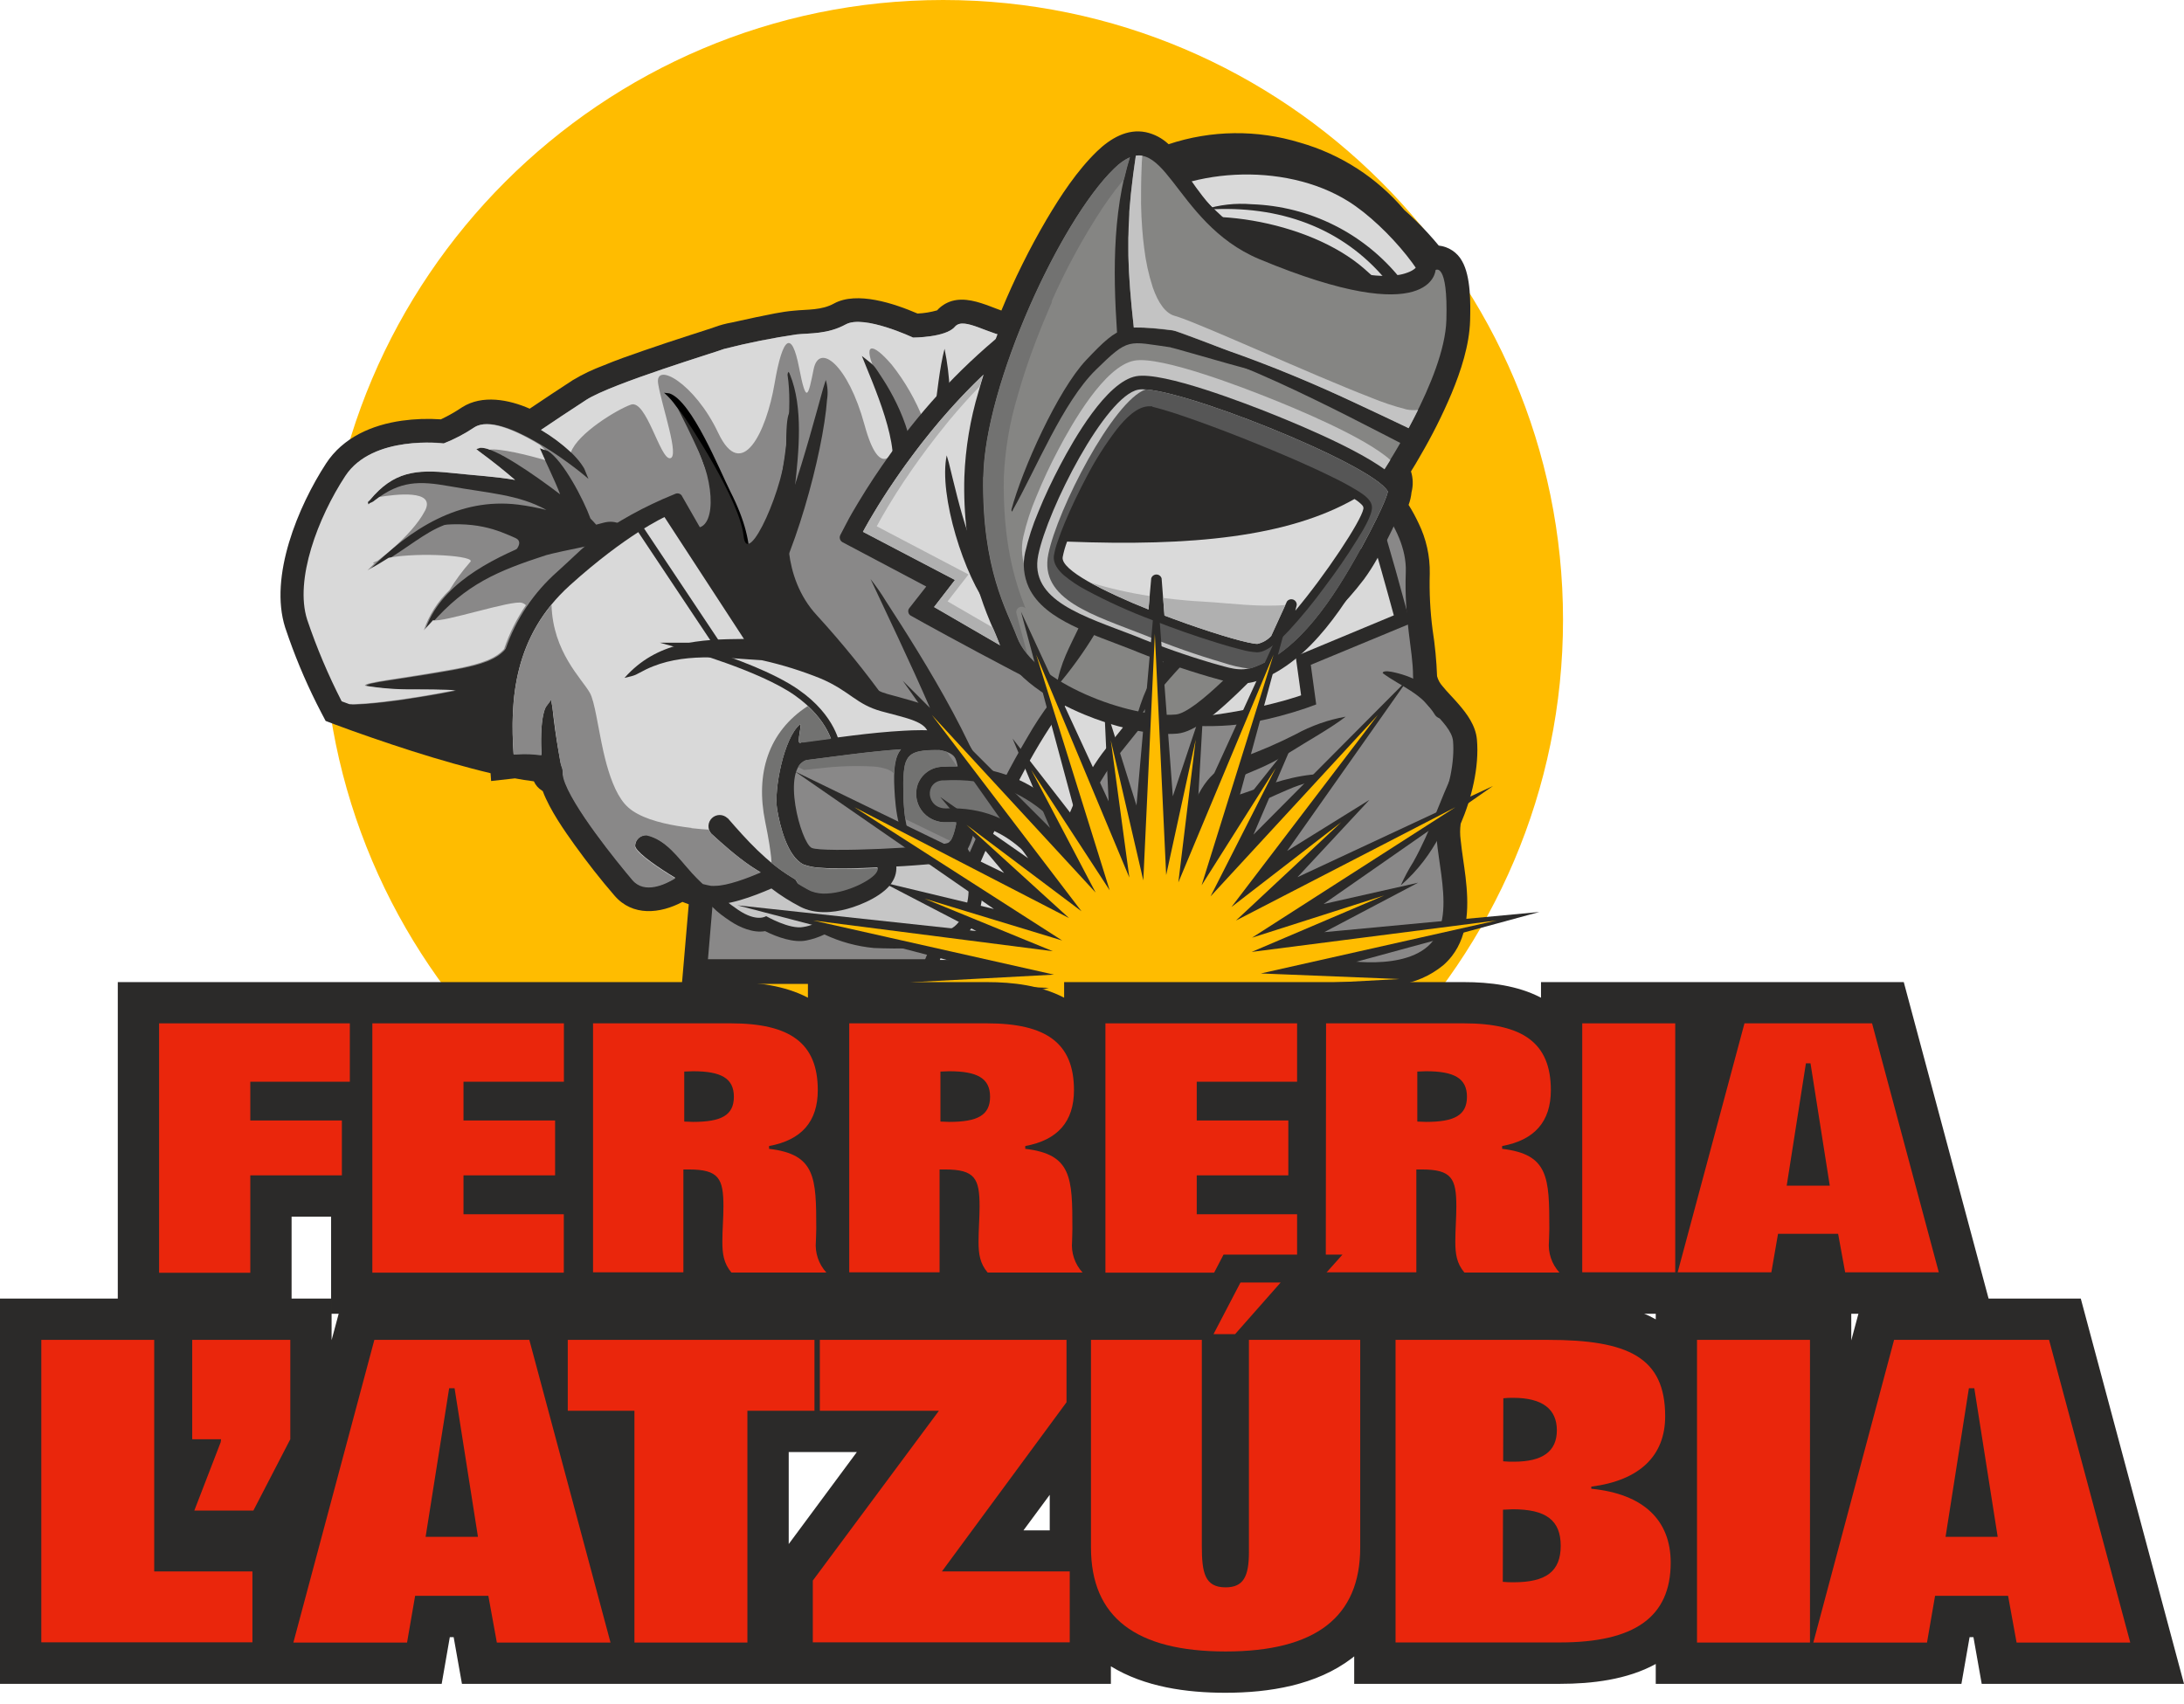 <svg width="164" height="128" viewBox="0 0 164 128" fill="none" xmlns="http://www.w3.org/2000/svg">
<path fill-rule="evenodd" clip-rule="evenodd" d="M70.822 93.097C96.462 93.097 117.37 72.188 117.37 46.548C117.37 20.909 96.462 0 70.822 0C45.182 0 24.274 20.909 24.274 46.548C24.274 72.188 45.182 93.097 70.822 93.097Z" fill="#FFBC00"/>
<path fill-rule="evenodd" clip-rule="evenodd" d="M40.76 59.421L40.691 59.376C40.427 59.211 40.217 58.97 40.09 58.685C39.598 58.624 39.118 58.547 38.667 58.462L36.879 58.661L36.838 58.075C35.895 57.852 34.96 57.6 34.029 57.34C31.96 56.758 29.928 56.1 27.896 55.397C26.957 55.072 26.022 54.742 25.095 54.393L24.453 54.149L24.132 53.539C23.188 51.733 22.373 49.863 21.693 47.942C21.596 47.666 21.502 47.385 21.413 47.129C20.193 43.288 22.392 38.025 24.485 34.809C25.766 32.846 27.94 31.915 30.176 31.598C31.147 31.463 32.129 31.429 33.107 31.497C33.662 31.233 34.198 30.929 34.708 30.586C36.212 29.631 38.204 30.005 39.777 30.696C40.861 29.964 41.944 29.246 43.028 28.542C43.756 28.108 44.522 27.742 45.317 27.448C46.292 27.042 47.284 26.696 48.28 26.351C49.467 25.944 50.666 25.538 51.865 25.156L53.125 24.749C53.3 24.692 53.474 24.64 53.645 24.575C54.066 24.419 54.5 24.302 54.942 24.225C55.56 24.087 56.161 23.957 56.803 23.819C57.734 23.636 58.673 23.412 59.62 23.335C60.649 23.229 61.685 23.315 62.624 22.798C64.343 21.851 67.156 22.798 68.9 23.55C69.397 23.528 69.889 23.448 70.367 23.311C70.663 22.981 71.044 22.739 71.469 22.611C72.436 22.331 73.477 22.676 74.383 23.018C74.619 23.103 74.899 23.221 75.196 23.323C76.165 20.974 77.295 18.695 78.578 16.502C79.635 14.714 80.886 12.803 82.386 11.356C83.37 10.409 84.642 9.641 86.044 9.93C86.685 10.069 87.275 10.382 87.752 10.832C90.949 9.767 94.399 9.726 97.621 10.714C100.675 11.586 103.401 13.346 105.453 15.771C105.754 16.039 106.047 16.311 106.331 16.584C106.931 17.175 107.501 17.796 108.038 18.445C108.404 18.484 108.755 18.611 109.061 18.816C109.367 19.02 109.619 19.296 109.794 19.62C110.449 20.77 110.428 22.782 110.392 24.091C110.335 25.932 109.701 27.867 108.997 29.558C108.317 31.168 107.532 32.732 106.648 34.24C106.42 34.647 106.193 35.025 105.953 35.407C106.113 35.914 106.127 36.457 105.994 36.972C105.962 37.297 105.888 37.617 105.774 37.923C106.052 38.365 106.302 38.824 106.522 39.297C107.099 40.474 107.387 41.771 107.363 43.081C107.322 44.489 107.393 45.899 107.575 47.296C107.756 48.453 107.869 49.621 107.912 50.791C107.987 51.068 108.126 51.323 108.319 51.535C108.689 51.999 109.132 52.421 109.51 52.869C110.172 53.629 110.806 54.494 110.904 55.543C111.091 57.604 110.497 59.99 109.684 61.872C109.629 62.276 109.629 62.687 109.684 63.091C109.778 64.018 109.94 64.936 110.05 65.863C110.286 67.875 110.331 70.127 109.022 71.814C108.826 72.064 108.607 72.296 108.367 72.505C107.395 73.299 106.222 73.808 104.978 73.976C103.391 74.213 101.776 74.187 100.198 73.899H51.206L51.719 67.92C51.56 67.863 51.401 67.806 51.247 67.741C49.577 68.631 47.495 68.851 46.138 67.261C45.081 66.042 44.081 64.754 43.134 63.441C42.419 62.441 41.301 60.864 40.76 59.429" fill="#2B2A29"/>
<path fill-rule="evenodd" clip-rule="evenodd" d="M82.878 15.312C88.483 7.666 103.266 9.958 107.087 20.026C110.908 30.095 95.877 32.131 95.877 32.131C95.877 32.131 81.244 16.584 82.87 15.312" fill="#2B2A29"/>
<path fill-rule="evenodd" clip-rule="evenodd" d="M46.633 42.577C46.524 42 46.325 41.11 45.849 40.707C45.545 40.733 45.244 40.781 44.947 40.85L44.898 40.89C44.788 40.971 44.661 41.024 44.526 41.044C44.392 41.065 44.254 41.053 44.126 41.008C42.858 41.264 41.309 41.602 41.016 41.695C37.358 42.882 35.005 43.874 32.424 46.817L31.907 47.382C33.021 43.931 36.785 42.049 39.903 40.776C40.538 40.519 41.188 40.297 41.849 40.114C40.838 39.782 39.808 39.51 38.764 39.301C32.749 38.236 32.537 40.203 27.676 42.874C30.859 39.659 34.509 37.37 38.89 37.899C39.613 37.991 40.33 38.126 41.036 38.305C38.959 37.135 36.622 37.037 33.745 36.517C31.464 36.11 30.062 36.11 28.16 37.566C28.043 37.67 27.904 37.748 27.753 37.793C27.729 37.834 27.753 37.818 27.66 37.887C27.574 37.63 27.64 37.712 27.778 37.549C29.546 35.419 31.241 35.236 33.875 35.517C35.675 35.708 37.244 35.793 38.675 36.045C37.805 35.297 36.907 34.582 35.984 33.907L35.761 33.728L36.066 33.627C37.102 33.55 40.13 35.659 42.061 37.127C41.614 35.96 41.053 34.891 40.537 33.659L41.138 33.871C42.276 34.562 43.841 37.557 44.337 38.943C44.479 39.09 44.626 39.244 44.768 39.407L45.309 39.264C47.28 38.732 48.003 41.146 48.272 42.626C48.252 42.839 48.152 43.036 47.992 43.178C47.831 43.32 47.623 43.396 47.409 43.389C47.196 43.383 46.992 43.296 46.84 43.145C46.689 42.994 46.6 42.791 46.593 42.577M73.452 63.408C72.407 58.035 67.713 48.516 65.371 43.492C65.794 44.029 66.183 44.591 66.538 45.175C69.245 49.345 74.415 57.502 74.899 62.246C74.9 62.305 74.888 62.364 74.866 62.419C74.843 62.474 74.81 62.524 74.768 62.566C74.726 62.608 74.676 62.641 74.621 62.664C74.566 62.686 74.507 62.698 74.448 62.697C74.232 62.697 73.493 63.656 73.493 63.408H73.452ZM76.07 25.355C74.297 25.217 72.387 23.729 71.704 24.542C71.021 25.355 68.562 25.355 68.562 25.355C68.562 25.355 64.876 23.616 63.514 24.363C62.152 25.111 60.815 25.014 59.827 25.116C57.99 25.386 56.168 25.751 54.368 26.209C53.99 26.38 45.938 28.802 44.028 30.03C42.78 30.843 41.419 31.745 40.622 32.29C41.967 33.102 43.28 34.155 43.874 35.2L44.187 35.968C42.967 34.875 37.61 30.855 35.687 32.078C34.96 32.567 34.182 32.976 33.367 33.298C33.367 33.298 28.042 32.615 25.993 35.736C23.945 38.858 22.172 43.516 23.128 46.52C23.839 48.628 24.706 50.681 25.721 52.661C25.721 52.661 38.691 57.576 42.792 56.893C46.894 56.21 52.214 53.889 52.214 53.889C52.214 53.889 51.121 60.99 52.348 63.717C53.576 66.445 53.568 67.27 53.568 67.27L53.161 72.046H100.392C100.392 72.046 105.705 73.115 107.615 70.656C109.526 68.197 107.209 63.039 108.022 61.124C108.835 59.21 109.241 57.165 109.111 55.665C108.981 54.166 106.107 52.661 106.107 50.751C106.107 48.841 105.428 46.52 105.563 42.971C105.697 39.423 102.014 36.143 101.331 35.188C101.031 34.781 97.494 33.062 93.007 31.172C87.377 28.826 80.199 26.168 76.07 25.355Z" fill="#898888"/>
<path fill-rule="evenodd" clip-rule="evenodd" d="M76.07 25.355C74.298 25.217 72.387 23.729 71.704 24.542C71.022 25.355 68.562 25.355 68.562 25.355C68.562 25.355 64.876 23.616 63.514 24.363C62.153 25.111 60.815 25.014 59.828 25.116C57.99 25.386 56.168 25.751 54.369 26.209C53.991 26.38 45.939 28.802 44.028 30.03C42.78 30.843 41.419 31.745 40.622 32.29C41.431 32.766 42.186 33.329 42.874 33.968C43.37 32.566 46.317 30.765 47.377 30.391C48.536 29.985 49.56 34.489 50.312 34.419C51.064 34.35 49.698 30.53 49.422 28.822C49.146 27.115 52.153 28.753 53.93 32.509C55.706 36.265 57.547 32.44 58.161 28.822C58.775 25.205 59.458 24.794 60.002 27.603C60.547 30.412 60.685 29.786 61.096 27.737C61.506 25.689 63.689 27.396 64.916 31.903C66.144 36.411 67.237 33.606 67.237 33.606C67.012 31.707 66.529 29.848 65.802 28.079C64.713 25.693 65.461 25.64 66.965 27.396C67.965 28.659 68.77 30.065 69.355 31.566L70.924 30.2C70.924 30.2 74.481 27.046 76.119 25.376L76.07 25.355Z" fill="#D9D9D9"/>
<path fill-rule="evenodd" clip-rule="evenodd" d="M69.619 71.692C70.977 68.379 72.306 65.067 73.81 61.815C74.806 59.614 75.919 57.468 77.143 55.385C78.194 53.544 79.472 51.843 80.947 50.32L81.268 50.007L89.077 50.414L87.792 51.995C86.463 53.621 85.154 55.247 83.837 56.901C82.717 58.413 81.81 60.072 81.142 61.831C80.297 63.864 79.594 65.977 78.854 68.058C78.326 69.554 77.781 71.042 77.155 72.493L76.883 73.119H69.03L69.619 71.692Z" fill="#2B2A29"/>
<path fill-rule="evenodd" clip-rule="evenodd" d="M70.574 72.099H76.183C78.541 66.624 79.976 60.071 83.032 56.246C86.089 52.422 86.991 51.332 86.991 51.332L81.667 51.06C77.179 55.434 73.224 65.636 70.574 72.099Z" fill="#DADADA"/>
<path fill-rule="evenodd" clip-rule="evenodd" d="M66.79 35.862C67.835 33.793 65.494 28.712 64.717 26.733C65.729 27.546 65.506 27.257 66.294 28.468C67.693 30.627 69.233 34.159 68.237 36.712C68.181 36.807 68.108 36.89 68.02 36.956C67.932 37.023 67.832 37.071 67.725 37.099C67.618 37.127 67.507 37.133 67.398 37.118C67.289 37.103 67.184 37.066 67.089 37.01C66.994 36.955 66.911 36.881 66.844 36.793C66.778 36.705 66.73 36.605 66.702 36.498C66.674 36.392 66.668 36.28 66.683 36.171C66.698 36.062 66.734 35.957 66.79 35.862Z" fill="#2B2A29"/>
<path fill-rule="evenodd" clip-rule="evenodd" d="M68.648 35.952C70.343 33.346 70.148 29.18 70.928 26.197C71.351 28.254 71.446 30.365 71.209 32.452C71.042 34.387 70.9 35.277 69.928 37.045C69.785 37.215 69.58 37.321 69.359 37.34C69.137 37.358 68.917 37.288 68.748 37.145C68.578 37.002 68.472 36.797 68.453 36.575C68.434 36.354 68.504 36.134 68.648 35.964" fill="#2B2A29"/>
<path fill-rule="evenodd" clip-rule="evenodd" d="M69.554 44.053L63.258 40.72C63.17 40.668 63.105 40.586 63.075 40.489C63.045 40.392 63.052 40.287 63.096 40.195L63.571 39.285C63.839 38.764 64.136 38.261 64.441 37.757C65.193 36.501 66.002 35.281 66.855 34.098C69.414 30.466 72.488 27.227 75.98 24.481L78.419 22.604C78.484 22.554 78.563 22.528 78.645 22.528C78.726 22.528 78.805 22.554 78.87 22.604C78.936 22.647 78.986 22.709 79.014 22.782C79.043 22.854 79.048 22.934 79.029 23.01L78.192 25.989C77.954 26.873 77.818 27.782 77.785 28.696C77.744 29.745 77.761 30.796 77.838 31.843C77.964 33.692 78.216 35.533 78.517 37.362C79.041 40.545 79.736 43.699 80.549 46.825C80.919 48.268 81.297 49.706 81.728 51.133C81.87 51.617 83.41 53.336 83.028 53.637C82.549 54.015 69.806 47.056 68.396 46.243C68.347 46.217 68.304 46.18 68.272 46.135C68.24 46.09 68.218 46.038 68.209 45.983C68.196 45.93 68.196 45.874 68.209 45.82C68.222 45.767 68.246 45.717 68.282 45.674L69.554 44.053Z" fill="#2B2A29"/>
<path fill-rule="evenodd" clip-rule="evenodd" d="M70.139 43.902L63.42 40.394L63.892 39.484C64.16 38.976 64.457 38.468 64.749 37.976C65.497 36.732 66.302 35.517 67.152 34.342C69.687 30.741 72.734 27.529 76.196 24.806L78.634 22.924L77.797 25.904C76.915 29.058 77.606 34.232 78.134 37.443C78.663 40.654 79.354 43.808 80.167 46.942C80.532 48.385 80.919 49.84 81.346 51.267L82.097 53.763L68.587 45.926L70.139 43.902Z" fill="#2B2A29"/>
<path fill-rule="evenodd" clip-rule="evenodd" d="M74.31 45.707C72.428 43.358 70.465 37.171 71.09 34.204L71.249 34.753C72.062 38.033 72.928 42.236 75.24 44.817C75.358 44.94 75.423 45.106 75.419 45.276C75.415 45.447 75.344 45.609 75.22 45.727C75.097 45.845 74.931 45.91 74.761 45.906C74.59 45.902 74.428 45.831 74.31 45.707ZM76.822 25.607C69.245 31.408 64.811 39.939 64.811 39.939L71.72 43.557L70.151 45.589L80.386 51.528C80.386 51.528 74.773 32.907 76.822 25.607Z" fill="#D9D9D9"/>
<path fill-rule="evenodd" clip-rule="evenodd" d="M98.429 49.934L98.836 52.909L98.051 53.194C96.785 53.625 95.491 53.969 94.178 54.222C90.971 54.885 87.585 54.307 84.313 54.279L83.5 53.629C85.118 50.81 86.893 48.086 88.817 45.467C90.039 43.773 91.305 42.109 92.617 40.475C93.755 39.065 94.93 37.667 96.169 36.342C96.98 35.44 97.86 34.604 98.803 33.842C99.511 33.297 100.543 32.623 101.425 33.204C101.631 33.338 101.796 33.525 101.905 33.745C102.264 34.535 102.569 35.35 102.815 36.183C103.197 37.354 103.555 38.533 103.904 39.715C104.514 41.788 105.101 43.871 105.664 45.963L105.9 46.837L98.429 49.934Z" fill="#2B2A29"/>
<path fill-rule="evenodd" clip-rule="evenodd" d="M84.394 54.137C92.243 54.206 97.702 52.226 97.702 52.226L97.295 49.288L104.664 46.219C104.664 46.219 101.937 36.118 100.978 34.204C100.019 32.289 89.239 45.536 84.394 54.12" fill="#D9D9D9"/>
<path fill-rule="evenodd" clip-rule="evenodd" d="M54.413 47.857C54.576 43.419 55.706 41.76 53.836 37.431C52.791 34.992 51.885 31.245 49.861 29.497L50.267 29.546C51.954 30.107 54.051 35.346 54.844 36.919C57.157 41.484 56.063 43.15 56.096 47.857C56.081 48.07 55.986 48.269 55.831 48.414C55.675 48.559 55.47 48.64 55.257 48.64C55.044 48.64 54.839 48.559 54.683 48.414C54.527 48.269 54.432 48.07 54.417 47.857" fill="black"/>
<path fill-rule="evenodd" clip-rule="evenodd" d="M55.592 46.605C57.624 42.602 57.815 40.776 58.579 36.407C59.014 33.932 59.518 30.668 59.14 28.176C59.134 28.087 59.16 27.999 59.214 27.928C59.268 27.988 59.303 28.063 59.315 28.144V28.119C60.335 30.611 59.978 33.94 59.693 36.566C59.197 41.102 59.002 43.122 57.108 47.333C57.062 47.434 56.995 47.525 56.913 47.6C56.831 47.675 56.735 47.734 56.631 47.771C56.526 47.809 56.415 47.825 56.303 47.82C56.192 47.814 56.084 47.786 55.983 47.738C55.883 47.689 55.793 47.621 55.72 47.538C55.646 47.455 55.59 47.357 55.554 47.252C55.518 47.146 55.504 47.035 55.512 46.924C55.52 46.813 55.55 46.705 55.6 46.605" fill="#2B2A29"/>
<path fill-rule="evenodd" clip-rule="evenodd" d="M55.995 44.5C58.6 41.22 60.669 33.285 61.815 29.16L62.01 28.542C62.151 29.021 62.183 29.525 62.104 30.017C61.819 34.021 59.531 42.447 57.226 45.617C57.078 45.783 56.87 45.883 56.648 45.895C56.426 45.907 56.209 45.831 56.043 45.683C55.878 45.534 55.778 45.327 55.766 45.105C55.754 44.883 55.83 44.665 55.978 44.5" fill="#2B2A29"/>
<path fill-rule="evenodd" clip-rule="evenodd" d="M61.904 70.188C61.471 70.395 61.014 70.546 60.543 70.639C59.612 70.826 58.376 70.4 57.454 69.936C56.568 70.099 55.539 69.652 54.852 69.192C53.946 68.587 52.865 67.794 52.694 66.636C52.544 65.583 53.186 64.742 53.958 64.116L54.169 63.945L61.941 62.665L71.725 62.299L72.046 62.77C72.643 63.652 73.513 65.128 73.708 66.164C73.98 67.615 73.383 69.77 72.082 70.579C70.843 71.339 67.152 71.269 65.628 71.204C64.34 71.083 63.083 70.739 61.913 70.188" fill="#2B2A29"/>
<path fill-rule="evenodd" clip-rule="evenodd" d="M54.604 64.92C52.832 66.355 53.991 67.359 55.417 68.331C56.844 69.302 57.531 68.81 57.531 68.81C57.531 68.81 59.307 69.835 60.331 69.623C60.873 69.538 61.387 69.326 61.831 69.005C61.831 69.005 64.018 70.099 65.656 70.168C67.294 70.237 70.635 70.237 71.525 69.688C72.416 69.139 72.891 67.436 72.684 66.347C72.477 65.258 71.184 63.343 71.184 63.343L62.039 63.685L54.604 64.92Z" fill="#C6C6C6"/>
<path fill-rule="evenodd" clip-rule="evenodd" d="M87.877 63.022C88.391 62.65 88.838 62.194 89.198 61.673C89.958 60.523 92.214 59.994 93.47 59.547C95.397 58.864 97.206 58.202 99.278 58.128C98.413 58.848 98.307 58.685 97.116 59.141C96.486 59.38 90.771 61.925 90.548 62.392C90.141 63.254 89.662 63.612 88.975 64.307C88.806 64.452 88.587 64.525 88.366 64.509C88.144 64.493 87.937 64.389 87.792 64.221C87.646 64.053 87.574 63.834 87.59 63.612C87.606 63.39 87.709 63.184 87.877 63.038" fill="#2B2A29"/>
<path fill-rule="evenodd" clip-rule="evenodd" d="M89.15 61.437C90.215 59.088 90.706 57.856 93.271 56.893C94.644 56.4 95.984 55.82 97.283 55.157C98.458 54.511 99.731 54.062 101.051 53.828C99.937 54.69 98.185 55.661 96.893 56.478C92.954 58.978 92.523 57.312 90.706 62.059C90.666 62.161 90.605 62.254 90.528 62.333C90.451 62.412 90.36 62.475 90.258 62.518C90.157 62.562 90.049 62.585 89.939 62.586C89.829 62.588 89.719 62.567 89.617 62.526C89.515 62.486 89.422 62.425 89.343 62.348C89.264 62.271 89.201 62.18 89.158 62.079C89.114 61.977 89.091 61.869 89.09 61.759C89.088 61.649 89.109 61.539 89.15 61.437Z" fill="#2B2A29"/>
<path fill-rule="evenodd" clip-rule="evenodd" d="M40.846 58.206C40.67 58.151 40.491 58.112 40.309 58.088C39.782 58.025 39.25 58.025 38.724 58.088L37.651 58.206C37.599 58.212 37.546 58.208 37.495 58.194C37.445 58.179 37.398 58.154 37.358 58.12C37.318 58.087 37.285 58.046 37.262 57.999C37.239 57.952 37.226 57.9 37.224 57.848L37.151 56.771C36.972 54.084 37.078 51.324 37.964 48.752C38.736 46.507 40.078 44.501 41.858 42.931C43.784 41.191 44.431 40.366 46.678 39.074C47.673 38.486 48.702 37.958 49.759 37.492L50.722 37.086C50.819 37.047 50.927 37.047 51.023 37.086C51.072 37.105 51.115 37.135 51.151 37.172C51.188 37.209 51.216 37.253 51.235 37.301L57.49 48.223C58.638 48.483 59.77 48.803 60.884 49.182C61.36 49.349 61.827 49.524 62.286 49.727C62.897 49.993 63.484 50.308 64.042 50.67C64.449 50.922 64.798 51.194 65.184 51.45C65.622 51.746 66.104 51.971 66.611 52.117C67.367 52.332 68.135 52.523 68.879 52.759C69.721 52.974 70.449 53.503 70.912 54.239C71.048 54.492 71.139 54.767 71.18 55.052C71.234 55.41 71.162 55.777 70.977 56.088C70.57 56.783 69.656 57.112 68.912 57.307C67.908 57.577 66.888 57.785 65.859 57.929C64.9 58.081 63.941 58.217 62.981 58.336C63.091 59.015 63.233 59.689 63.388 60.368C63.496 60.781 63.625 61.188 63.774 61.588C63.892 61.949 64.067 62.289 64.29 62.596C64.766 62.852 65.262 63.059 65.754 63.279C66.412 63.567 66.997 63.917 67.229 64.644C67.305 64.896 67.328 65.16 67.296 65.421C67.265 65.682 67.18 65.934 67.046 66.16C66.473 67.209 64.729 67.965 63.62 68.266C62.51 68.567 61.181 68.672 60.092 68.103C59.332 67.71 58.609 67.252 57.929 66.733C56.637 67.298 54.507 68.111 53.222 67.908C52.535 67.793 51.863 67.597 51.222 67.323C49.694 68.193 47.707 68.51 46.43 67.022C45.382 65.803 44.398 64.526 43.451 63.222C42.585 62.023 41.012 59.783 40.846 58.222" fill="#2B2A29"/>
<path fill-rule="evenodd" clip-rule="evenodd" d="M57.197 48.524C58.398 48.788 59.582 49.12 60.746 49.516C61.209 49.678 61.669 49.849 62.116 50.048C62.708 50.305 63.277 50.611 63.819 50.963C64.225 51.211 64.575 51.487 64.961 51.739C65.43 52.06 65.947 52.303 66.493 52.458C67.237 52.67 68.009 52.84 68.741 53.093C69.488 53.281 70.136 53.745 70.554 54.393C70.672 54.609 70.749 54.844 70.781 55.088C70.932 56.23 69.656 56.69 68.79 56.938C67.8 57.2 66.796 57.403 65.782 57.547C64.705 57.718 63.611 57.864 62.53 57.986C62.654 58.807 62.82 59.621 63.026 60.425C63.148 60.909 63.66 62.657 64.12 62.904C64.579 63.153 65.099 63.372 65.607 63.6C66.115 63.827 66.676 64.124 66.871 64.73C66.933 64.932 66.951 65.146 66.924 65.356C66.898 65.566 66.827 65.768 66.717 65.949C66.205 66.888 64.514 67.595 63.53 67.863C62.547 68.132 61.266 68.246 60.278 67.733C59.472 67.314 58.708 66.82 57.994 66.258C56.608 66.88 54.474 67.684 53.291 67.477C52.572 67.356 51.87 67.141 51.206 66.839C49.816 67.689 47.922 68.107 46.735 66.721C45.703 65.502 44.703 64.234 43.776 62.949C42.963 61.791 41.24 59.385 41.231 57.934C40.966 57.79 40.674 57.7 40.374 57.669C39.815 57.606 39.25 57.606 38.691 57.669L37.618 57.791L37.549 56.714C37.199 51.454 38.02 46.886 42.118 43.183C44.038 41.475 46.135 39.976 48.373 38.712C48.874 38.401 49.409 38.148 49.966 37.956L50.93 37.549L57.197 48.524Z" fill="#2B2A29"/>
<path fill-rule="evenodd" clip-rule="evenodd" d="M38.565 56.653C38.293 52.556 38.565 47.78 42.797 43.959C47.028 40.138 49.897 38.837 49.897 38.837L55.864 47.991C52.548 48.015 49.337 48.154 46.894 50.917C47.885 50.694 47.658 50.698 48.52 50.275C51.227 48.971 54.303 49.41 57.242 49.596C58.759 49.936 60.245 50.401 61.685 50.987C63.868 51.942 64.278 52.897 66.189 53.425C68.099 53.954 69.603 54.177 69.737 55.198C69.871 56.218 61.364 57.059 61.364 57.059C61.364 57.059 61.977 62.928 63.616 63.815C65.254 64.701 66.209 64.701 65.798 65.441C65.388 66.18 62.319 67.627 60.75 66.806C59.814 66.323 58.942 65.727 58.153 65.03C58.153 65.03 54.742 66.656 53.446 66.465C52.631 66.329 51.846 66.054 51.125 65.652C51.125 65.652 48.735 67.493 47.507 66.058C46.28 64.624 42.252 59.644 42.252 57.929C42.252 56.214 38.565 56.632 38.565 56.632" fill="#D9D9D9"/>
<path fill-rule="evenodd" clip-rule="evenodd" d="M60.352 55.726C62.843 55.401 65.339 55.023 67.851 54.885C69.428 54.799 72.249 54.669 73.037 56.397C73.493 57.389 73.489 58.99 73.444 60.075C73.407 60.886 73.302 61.692 73.131 62.486C72.94 63.298 72.623 64.213 71.785 64.567C71.401 64.704 71.001 64.792 70.594 64.827C70.241 64.871 69.883 64.9 69.529 64.928C68.408 65.026 67.286 65.091 66.164 65.14C65.233 65.18 64.306 65.221 63.38 65.225C62.798 65.225 62.209 65.225 61.628 65.176C61.19 65.163 60.756 65.081 60.343 64.932C59.124 64.355 58.547 61.986 58.348 60.746C58.112 59.291 58.856 55.425 60.059 54.413C60.286 54.222 59.77 55.897 60.091 55.791L60.189 55.755H60.262L60.352 55.726Z" fill="#2B2A29"/>
<path fill-rule="evenodd" clip-rule="evenodd" d="M60.413 56.108C62.852 55.787 65.408 55.405 67.883 55.271C69.306 55.194 72.013 55.06 72.696 56.56C73.103 57.474 73.103 59.063 73.054 60.055C73.019 60.844 72.917 61.629 72.749 62.401C72.594 63.055 72.342 63.908 71.631 64.213C70.934 64.406 70.216 64.517 69.493 64.543C68.379 64.64 67.258 64.705 66.144 64.754C65.03 64.803 61.38 64.994 60.502 64.579C59.421 64.075 58.876 61.706 58.726 60.689C58.49 59.238 58.38 56.767 60.209 56.157L60.307 56.125L60.413 56.108Z" fill="#2B2A29"/>
<path fill-rule="evenodd" clip-rule="evenodd" d="M60.543 57.092C65.937 56.393 71.111 55.633 71.737 56.962C72.363 58.291 71.944 62.989 71.192 63.307C70.44 63.624 61.77 64.067 60.953 63.685C60.136 63.303 58.632 57.726 60.547 57.092" fill="#898888"/>
<path fill-rule="evenodd" clip-rule="evenodd" d="M70.761 57.588C73.757 57.417 76.452 58.116 78.801 59.998C81.151 61.88 82.736 64.51 84.264 67.022C84.646 67.648 84.996 68.375 85.333 69.03C85.536 69.436 85.74 69.81 85.947 70.2C86.069 70.428 86.195 70.676 86.333 70.895C86.476 71.118 86.544 71.38 86.528 71.643C86.451 72.887 84.825 73.216 83.841 73.062C83.496 73.021 83.164 72.905 82.867 72.722C82.571 72.54 82.318 72.295 82.126 72.005C81.841 71.518 81.584 71.016 81.354 70.501C81.155 70.095 80.947 69.591 80.7 69.196C78.383 65.392 76.143 61.571 71.111 61.758C70.735 61.782 70.359 61.709 70.019 61.547C69.679 61.385 69.386 61.139 69.168 60.831C68.975 60.553 68.852 60.233 68.806 59.897C68.761 59.562 68.796 59.22 68.908 58.901C69.051 58.522 69.304 58.195 69.634 57.961C69.964 57.727 70.357 57.597 70.761 57.588Z" fill="#2B2A29"/>
<path fill-rule="evenodd" clip-rule="evenodd" d="M70.822 58.616C77.7 58.21 80.537 62.884 83.382 67.558C83.732 68.131 85.106 70.887 85.463 71.448C85.821 72.009 83.671 72.517 82.996 71.448C82.659 70.907 81.915 69.2 81.581 68.652C79.098 64.587 76.623 60.522 71.074 60.718C69.546 60.774 69.355 58.685 70.822 58.608" fill="#727271"/>
<path fill-rule="evenodd" clip-rule="evenodd" d="M106.53 25.355C106.356 25.055 106.156 24.771 105.932 24.506C105.012 23.438 104.009 22.445 102.933 21.535C101.197 20.014 98.766 19.014 96.547 18.466C93.877 17.803 89.885 17.454 87.341 18.718L87.064 18.852L86.763 18.815C86.425 18.776 86.093 18.7 85.772 18.588C84.284 18.055 84.024 16.665 85.292 15.641C89.914 11.918 97.937 11.686 102.937 14.803C103.978 15.478 104.945 16.263 105.819 17.145C107.014 18.319 110.249 21.823 109.436 23.693L108.156 26.631L106.375 26.05L106.53 25.355Z" fill="#2B2A29"/>
<path fill-rule="evenodd" clip-rule="evenodd" d="M85.723 17.226C89.841 15.194 98.275 16.527 102.453 20.193C106.632 23.86 106.424 24.794 106.424 24.794L107.331 22.713C107.851 21.522 104.294 17.023 101.234 15.112C96.405 12.101 88.881 12.576 84.784 15.881C83.439 16.962 85.727 17.226 85.727 17.226" fill="#D9D9D9"/>
<path fill-rule="evenodd" clip-rule="evenodd" d="M106.396 20.006L106.461 19.6C106.468 19.547 106.487 19.496 106.515 19.451C106.544 19.406 106.582 19.368 106.628 19.34L107.001 19.087C107.209 18.959 107.441 18.875 107.682 18.842C107.924 18.808 108.17 18.826 108.405 18.892C108.639 18.959 108.857 19.075 109.045 19.231C109.232 19.387 109.385 19.58 109.493 19.799C110.095 20.864 110.07 22.851 110.034 24.067C109.985 25.859 109.355 27.753 108.672 29.395C107.999 30.991 107.223 32.54 106.347 34.033C106.087 34.48 105.823 34.927 105.534 35.366C105.843 35.968 105.697 36.708 105.534 37.33C105.35 37.931 105.124 38.519 104.859 39.09C104.429 40.053 103.937 40.988 103.429 41.935C103.125 42.483 102.787 43.011 102.417 43.516C101.021 45.353 99.359 46.973 97.486 48.32C96.667 48.937 95.812 49.504 94.925 50.019C94.088 50.938 93.206 51.824 92.292 52.661C91.377 53.499 89.723 54.978 88.414 55.1C86.211 55.283 83.443 54.507 81.415 53.665C79.049 52.682 75.996 50.901 75.053 48.381C74.838 47.804 74.574 47.239 74.338 46.67C73.987 45.835 73.681 44.982 73.424 44.114C72.672 41.416 72.333 38.62 72.415 35.822C72.497 33.648 72.855 31.494 73.48 29.412C74.027 27.481 74.685 25.584 75.452 23.729C76.438 21.31 77.595 18.964 78.915 16.71C79.936 14.864 81.195 13.16 82.658 11.641C83.544 10.787 84.691 10.056 85.991 10.316C86.902 10.56 87.697 11.119 88.235 11.893C88.808 12.596 89.292 13.36 89.824 14.096C91.117 15.876 92.499 17.299 94.564 18.161C97.271 19.291 102.246 21.156 105.132 20.632C105.38 20.584 105.623 20.509 105.855 20.409C105.998 20.343 106.306 20.185 106.367 20.022" fill="#2B2A29"/>
<path fill-rule="evenodd" clip-rule="evenodd" d="M106.774 20.096L106.843 19.689L107.217 19.437C107.38 19.338 107.562 19.274 107.752 19.25C107.941 19.225 108.133 19.241 108.316 19.296C108.499 19.351 108.668 19.443 108.813 19.568C108.958 19.692 109.075 19.846 109.156 20.018C109.713 21.002 109.68 22.994 109.648 24.083C109.599 25.81 108.973 27.688 108.315 29.273C107.646 30.853 106.877 32.387 106.01 33.867C105.721 34.37 105.417 34.879 105.104 35.374L105.189 35.537C105.465 36.037 105.311 36.728 105.161 37.244C104.98 37.829 104.76 38.4 104.502 38.955C104.096 39.907 103.588 40.837 103.088 41.752C102.792 42.286 102.462 42.801 102.1 43.292C100.727 45.098 99.093 46.688 97.251 48.011C96.429 48.633 95.57 49.203 94.678 49.719C93.841 50.637 92.938 51.544 92.024 52.381C91.109 53.218 89.585 54.608 88.365 54.706C86.236 54.885 83.488 54.112 81.545 53.3C79.301 52.365 76.302 50.645 75.399 48.243C75.184 47.662 74.92 47.089 74.68 46.516C74.333 45.694 74.031 44.854 73.778 44C73.038 41.339 72.703 38.582 72.786 35.822C72.843 31.997 74.359 27.396 75.806 23.876C76.785 21.472 77.934 19.141 79.244 16.901C80.245 15.089 81.474 13.415 82.903 11.917C83.716 11.153 84.736 10.458 85.89 10.698C86.716 10.926 87.435 11.437 87.922 12.141C92.081 17.267 97.917 22.335 105.209 21.014C105.652 20.937 106.603 20.644 106.754 20.116" fill="#2B2A29"/>
<path fill-rule="evenodd" clip-rule="evenodd" d="M73.826 35.826C73.725 42.801 75.611 45.829 76.375 47.869C77.651 51.272 84.85 53.966 88.288 53.666C89.821 53.54 94.023 48.89 94.023 48.89C94.023 48.89 99.714 45.764 102.177 41.244C104.64 36.724 104.283 36.017 104.283 36.017L103.9 35.318C103.9 35.318 108.485 28.436 108.611 24.038C108.737 19.64 107.798 20.283 107.798 20.283C107.798 20.283 107.603 24.892 94.58 19.47C87.914 16.686 87.487 8.967 83.663 12.662C79.635 16.555 73.94 28.871 73.838 35.83" fill="#858583"/>
<path fill-rule="evenodd" clip-rule="evenodd" d="M92.824 50.15C93.536 49.43 94.044 48.885 94.044 48.885C94.044 48.885 99.734 45.76 102.197 41.24C104.661 36.72 104.303 36.013 104.303 36.013L103.921 35.314C103.921 35.314 104.108 35.033 104.404 34.549C102.466 32.806 97.19 30.647 95.487 29.965C93.515 29.172 87.203 26.713 85.183 27.087C82.931 27.493 80.476 31.871 79.492 33.733C78.876 34.892 78.318 36.081 77.822 37.297C77.405 38.272 77.077 39.283 76.842 40.317C76.645 41.186 76.734 42.096 77.094 42.91C77.72 44.272 79.057 45.146 80.346 45.788C81.773 46.495 83.313 47.008 84.793 47.601C86.717 48.394 88.683 49.084 90.682 49.666C91.382 49.895 92.102 50.057 92.832 50.15" fill="#C3C3C3"/>
<path fill-rule="evenodd" clip-rule="evenodd" d="M103.091 41.74C101.173 45.231 98.433 49.645 94.556 51.089C93.174 51.601 92.158 51.202 90.82 50.837C88.823 50.254 86.858 49.564 84.935 48.772C83.451 48.19 81.915 47.666 80.488 46.963C79.191 46.321 77.854 45.447 77.236 44.085C76.875 43.271 76.785 42.361 76.98 41.492C77.217 40.458 77.545 39.448 77.96 38.472C78.452 37.252 79.021 36.066 79.63 34.907C80.614 33.046 83.073 28.672 85.321 28.257C87.353 27.887 93.653 30.343 95.625 31.135C97.596 31.928 104.161 34.614 105.144 36.419L105.262 36.639V36.887C105.262 37.834 103.514 40.98 103.096 41.744" fill="#2B2A29"/>
<path fill-rule="evenodd" clip-rule="evenodd" d="M102.181 41.244C104.213 37.504 104.213 36.911 104.213 36.911C103.087 34.842 87.954 28.81 85.483 29.265C83.012 29.72 78.663 38.248 77.964 41.687C77.264 45.125 81.402 46.276 85.28 47.784C87.17 48.561 89.099 49.24 91.06 49.816C92.279 50.145 93.092 50.491 94.165 50.096C97.555 48.844 100.108 44.963 102.16 41.227" fill="#C3C3C3"/>
<path fill-rule="evenodd" clip-rule="evenodd" d="M102.181 41.244C104.213 37.504 104.213 36.911 104.213 36.911C103.152 34.964 89.666 29.497 86.036 29.249C83.597 30.09 79.398 38.269 78.72 41.618C78.016 45.06 82.158 46.207 86.036 47.735C87.927 48.514 89.858 49.192 91.82 49.767C92.47 49.99 93.142 50.143 93.824 50.222C93.943 50.196 94.06 50.16 94.174 50.117C97.563 48.865 100.116 44.983 102.169 41.248" fill="#565656"/>
<path fill-rule="evenodd" clip-rule="evenodd" d="M86.54 30.554C87.67 30.83 88.829 31.241 89.922 31.627C91.426 32.164 92.918 32.741 94.393 33.342C96.307 34.119 98.238 34.936 100.083 35.85C100.743 36.165 101.384 36.515 102.006 36.899C102.413 37.159 102.99 37.541 103.022 38.07C103.067 38.691 102.246 39.996 101.925 40.508C101.177 41.728 100.348 42.919 99.486 44.065C98.647 45.217 97.743 46.32 96.779 47.37C96.251 47.926 95.222 48.995 94.397 48.995C93.994 48.972 93.594 48.904 93.206 48.792C92.592 48.642 91.987 48.463 91.381 48.276C89.755 47.776 88.129 47.203 86.569 46.589C84.849 45.947 83.175 45.189 81.557 44.321C80.958 44.006 80.394 43.629 79.874 43.195C79.468 42.833 79.061 42.329 79.138 41.744C79.199 41.381 79.293 41.025 79.419 40.679C79.577 40.203 79.76 39.732 79.955 39.269C80.439 38.102 80.996 36.952 81.581 35.842C82.233 34.58 82.995 33.378 83.858 32.249C84.427 31.53 85.386 30.452 86.398 30.517H86.508" fill="#2B2A29"/>
<path fill-rule="evenodd" clip-rule="evenodd" d="M86.386 31.188C90.044 32.086 102.319 37.073 102.388 38.098C102.457 39.122 96.015 48.349 94.422 48.349C92.828 48.349 79.529 43.776 79.789 41.845C80.049 39.914 84.309 31.046 86.386 31.188Z" fill="#2B2A29"/>
<path fill-rule="evenodd" clip-rule="evenodd" d="M40.842 58.892C40.671 57.535 40.407 54.267 40.98 53.092L41.386 52.544L41.488 53.178C41.718 55.354 42.093 57.513 42.61 59.64C42.707 60.096 42.281 59.445 41.825 59.543C41.718 59.565 41.606 59.566 41.498 59.546C41.39 59.526 41.287 59.484 41.194 59.423C41.102 59.363 41.023 59.285 40.961 59.194C40.899 59.103 40.856 59 40.834 58.892" fill="#2B2A29"/>
<path fill-rule="evenodd" clip-rule="evenodd" d="M48.585 62.717C50.581 63.185 51.459 65.437 53.365 66.811L53.649 67.034L53.279 67.184C52.739 67.258 47.646 64.274 47.695 63.502C47.701 63.392 47.729 63.284 47.777 63.184C47.825 63.085 47.893 62.996 47.976 62.923C48.059 62.85 48.155 62.795 48.26 62.759C48.364 62.724 48.475 62.71 48.585 62.717Z" fill="#2B2A29"/>
<path fill-rule="evenodd" clip-rule="evenodd" d="M54.633 61.437C56.108 63.132 57.547 64.733 59.486 65.908C59.803 66.099 59.714 66.026 59.893 66.339C57.645 66.477 54.995 64.055 53.414 62.616C53.268 62.453 53.192 62.239 53.201 62.021C53.21 61.803 53.304 61.596 53.462 61.446C53.62 61.295 53.831 61.212 54.05 61.214C54.268 61.217 54.477 61.304 54.633 61.457" fill="#2B2A29"/>
<path fill-rule="evenodd" clip-rule="evenodd" d="M107.729 53.653C106.778 52.064 105.173 51.548 103.876 50.593C103.858 50.58 103.841 50.565 103.827 50.548C103.864 50.308 104.567 50.471 104.669 50.495C106.331 50.856 107.821 51.773 108.892 53.096C108.951 53.248 108.951 53.417 108.891 53.569C108.831 53.72 108.716 53.844 108.569 53.914C108.422 53.985 108.253 53.997 108.098 53.949C107.942 53.9 107.81 53.795 107.729 53.653Z" fill="#2B2A29"/>
<path fill-rule="evenodd" clip-rule="evenodd" d="M83.878 24.948C83.565 20.286 83.528 15.193 85.191 10.755C85.228 10.657 85.406 10.348 85.475 10.218C85.597 10.491 85.475 10.486 85.435 10.812C84.524 16.535 84.553 19.282 85.162 24.843C85.163 25.006 85.103 25.163 84.993 25.283C84.883 25.403 84.731 25.477 84.569 25.491C84.407 25.504 84.246 25.455 84.117 25.355C83.989 25.255 83.904 25.109 83.878 24.948Z" fill="#2B2A29"/>
<path fill-rule="evenodd" clip-rule="evenodd" d="M87.93 26.091C84.678 25.636 84.776 25.339 82.293 27.774C79.809 30.208 77.821 35.184 76.057 38.301C76.025 38.391 76.057 38.346 75.984 38.427C75.957 38.38 75.946 38.326 75.952 38.273C76.765 35.24 79.431 29.306 81.557 27.05C84.231 24.205 84.475 24.441 88.06 24.819C88.414 24.859 96.45 27.908 96.413 28.262C96.376 28.615 88.284 26.14 87.918 26.103" fill="#2B2A29"/>
<path fill-rule="evenodd" clip-rule="evenodd" d="M105.807 33.606C101.031 31.167 90.707 25.591 85.679 25.375H84.801L85.671 25.115C90.008 24.432 102.075 30.399 106.376 32.431C106.529 32.507 106.645 32.64 106.7 32.802C106.755 32.963 106.744 33.14 106.67 33.293C106.595 33.446 106.463 33.564 106.302 33.62C106.141 33.677 105.965 33.667 105.811 33.594" fill="#2B2A29"/>
<path fill-rule="evenodd" clip-rule="evenodd" d="M82.219 47.601C81.367 49.006 80.402 50.34 79.334 51.589C79.614 49.784 80.313 48.613 81.089 46.975C81.176 46.832 81.314 46.727 81.476 46.684C81.638 46.64 81.81 46.661 81.957 46.743C82.103 46.824 82.212 46.959 82.261 47.119C82.311 47.279 82.295 47.452 82.219 47.601Z" fill="#2B2A29"/>
<path fill-rule="evenodd" clip-rule="evenodd" d="M88.633 50.088C87.556 51.239 86.558 52.461 85.646 53.747C85.581 53.84 85.516 53.832 85.41 53.848C85.41 53.682 85.386 53.759 85.41 53.617V53.645C86.04 51.564 86.43 51.04 87.642 49.276C87.753 49.155 87.906 49.081 88.069 49.069C88.233 49.058 88.395 49.109 88.522 49.213C88.649 49.317 88.731 49.466 88.752 49.629C88.772 49.791 88.73 49.956 88.633 50.088Z" fill="#2B2A29"/>
<path fill-rule="evenodd" clip-rule="evenodd" d="M110.298 58.527C108.607 61.551 107.92 64.124 105.185 66.501C105.458 65.891 105.775 65.3 106.132 64.733C107.461 62.339 108.07 60.23 109.217 57.823C109.315 57.692 109.46 57.603 109.621 57.574C109.783 57.546 109.949 57.58 110.086 57.669C110.224 57.758 110.322 57.897 110.362 58.056C110.401 58.215 110.378 58.383 110.298 58.527Z" fill="#2B2A29"/>
<path fill-rule="evenodd" clip-rule="evenodd" d="M70.428 56.336C68.05 56.336 67.819 56.743 67.831 59.246C67.831 60.21 67.871 63.079 69.006 63.612C69.319 63.762 70.347 64.067 70.737 63.799C70.66 64.307 69.359 64.063 69.111 64.01C67.433 63.653 67.233 60.575 67.164 59.271C67.006 56.275 67.595 55.535 70.416 55.43C70.529 55.44 70.633 55.493 70.71 55.577C70.786 55.66 70.828 55.77 70.828 55.883C70.828 55.996 70.786 56.105 70.71 56.189C70.633 56.273 70.529 56.325 70.416 56.336" fill="#2B2A29"/>
<path fill-rule="evenodd" clip-rule="evenodd" d="M88.069 59.807L90.373 52.93L89.926 60.819L97.003 45.353L92.722 61.104L97.242 55.421L94.125 62.689L105.762 50.983L96.653 63.912L102.835 60.075L97.429 65.884L112.103 59.039L99.388 67.9L106.489 66.298L99.441 70.013L115.594 68.497L100.596 72.578L105.859 72.79L105.868 74.265L99.921 74.586L113.273 77.59L113.017 79.045L100.128 77.391L105.002 79.386L104.506 80.781L98.807 79.045L110.326 86.435L109.591 87.715L98.043 81.748L101.937 85.292L100.998 86.43L96.238 82.854L104.534 93.739L103.404 94.69L94.592 85.134L97.039 89.796L95.767 90.544L92.519 85.553L96.592 98.62L95.202 99.128L90.194 87.134L90.897 92.353L89.446 92.621L88.101 86.821L87.459 100.49H85.983L85.374 87.508L84.252 92.653L82.797 92.41L83.516 86.5L78.236 99.128L76.85 98.62L80.72 86.211L77.903 90.666L76.623 89.934L79.317 84.626L70.038 94.69L68.908 93.739L76.785 83.402L72.619 86.626L71.664 85.5L76.013 81.431L63.851 87.715L63.112 86.435L74.054 79.419L69.034 81.02L68.522 79.634L74.001 77.301L60.425 79.045L60.169 77.59L72.846 74.737L67.583 74.525L67.575 73.05L73.521 72.733L55.373 67.997L73.314 69.928L66.274 66.266L74.635 68.274L59.701 57.946L75.399 65.567L70.603 59.86L77.204 64.461L67.786 51.125L78.85 62.185L76.037 55.474L80.923 61.762L76.667 45.939L83.248 60.181L82.902 52.718L85.341 60.498L86.845 43.48L88.069 59.807Z" fill="#2B2A29"/>
<path fill-rule="evenodd" clip-rule="evenodd" d="M104.429 21.469C101.177 17.271 96.45 15.511 91.239 15.71L90.394 15.746C91.556 15.376 92.779 15.238 93.995 15.34C96.148 15.413 98.261 15.95 100.188 16.915C102.115 17.879 103.811 19.248 105.16 20.929C105.195 20.977 105.22 21.031 105.234 21.089C105.247 21.146 105.249 21.206 105.24 21.265C105.231 21.323 105.21 21.379 105.179 21.43C105.148 21.48 105.107 21.524 105.059 21.559C105.011 21.593 104.956 21.618 104.899 21.632C104.841 21.646 104.781 21.648 104.723 21.639C104.664 21.629 104.608 21.608 104.558 21.577C104.507 21.546 104.463 21.505 104.429 21.457" fill="#2B2A29"/>
<path fill-rule="evenodd" clip-rule="evenodd" d="M47.882 38.968L54.426 48.788H53.145C55.047 49.402 58.141 50.523 59.962 51.8C62.807 53.775 63.071 55.995 63.075 55.999L62.563 56.072C62.563 56.072 62.303 54.068 59.669 52.218C57.035 50.369 51.369 48.78 51.353 48.776L49.544 48.272H53.462L47.451 39.252L47.882 38.968Z" fill="#2B2A29"/>
<path fill-rule="evenodd" clip-rule="evenodd" d="M97.267 45.869C99.535 43.175 102.205 39.147 102.38 38.216C102.38 38.175 102.38 38.142 102.38 38.114C102.367 38.046 102.333 37.983 102.283 37.935C102.113 37.759 101.92 37.606 101.71 37.48C96.698 40.325 89.516 41.045 80.13 40.679C79.985 41.06 79.874 41.453 79.797 41.853C79.663 42.809 82.813 44.402 86.24 45.772L86.447 43.443C86.472 43.358 86.523 43.284 86.593 43.231C86.663 43.179 86.749 43.15 86.837 43.15C86.925 43.15 87.011 43.179 87.081 43.231C87.151 43.284 87.203 43.358 87.227 43.443L87.439 46.231L88.085 46.471L89.093 46.837C91.617 47.727 93.82 48.357 94.414 48.357C94.811 48.269 95.173 48.062 95.45 47.764L96.637 45.178C96.689 45.106 96.763 45.053 96.847 45.027C96.932 45.001 97.023 45.003 97.107 45.033C97.19 45.064 97.261 45.12 97.309 45.195C97.357 45.27 97.379 45.358 97.373 45.447L97.267 45.869Z" fill="#DADADA"/>
<path fill-rule="evenodd" clip-rule="evenodd" d="M78.956 22.664C80.031 20.226 81.307 17.881 82.768 15.653C83.073 15.197 83.378 14.767 83.679 14.368C83.931 14.039 84.174 13.734 84.414 13.454C84.54 12.901 84.687 12.348 84.853 11.808C84.413 12.013 84.013 12.297 83.674 12.645C81.569 14.677 79.016 19.006 77.037 23.668C76.935 23.908 76.838 24.144 76.74 24.384L76.716 24.441C76.586 24.762 76.456 25.087 76.33 25.412C76.204 25.737 76.114 25.977 76.013 26.262C74.745 29.716 73.891 33.171 73.85 35.826C73.789 39.919 74.415 42.654 75.098 44.626C75.2 44.922 75.301 45.203 75.407 45.467C75.785 46.438 76.151 47.206 76.399 47.869C76.576 48.312 76.823 48.724 77.13 49.089L76.317 46.032C76.306 45.948 76.321 45.862 76.361 45.788C76.4 45.713 76.462 45.652 76.538 45.614C76.613 45.576 76.699 45.562 76.783 45.575C76.866 45.588 76.944 45.627 77.004 45.686C76.192 43.654 75.289 40.703 75.379 35.817C75.472 33.75 75.822 31.702 76.419 29.721C76.785 28.42 77.232 27.074 77.74 25.737C77.862 25.412 77.988 25.087 78.118 24.766L78.317 24.278C78.537 23.737 78.769 23.205 79.004 22.652" fill="#727271"/>
<path fill-rule="evenodd" clip-rule="evenodd" d="M61.632 65.188C61.194 65.175 60.76 65.093 60.348 64.945C59.991 64.756 59.692 64.475 59.482 64.132C59.285 63.827 59.12 63.503 58.99 63.164C58.691 62.387 58.477 61.581 58.352 60.758C58.116 59.303 58.86 55.437 60.063 54.425C60.291 54.234 59.774 55.909 60.096 55.803L60.193 55.767H60.266H60.372L62.404 55.494C62.021 54.548 61.421 53.706 60.652 53.035C57.685 54.962 56.722 58.104 57.458 61.705C57.596 62.384 57.697 62.924 57.771 63.396C57.844 63.867 57.88 64.152 57.909 64.416C57.909 64.579 57.933 64.713 57.937 64.823C58.431 65.227 58.954 65.595 59.502 65.924C59.819 66.115 59.73 66.042 59.909 66.355H59.868C60.079 66.489 60.311 66.623 60.555 66.761L60.762 66.871L60.904 66.94C61.293 67.087 61.71 67.145 62.124 67.111C63.681 67.038 65.522 66.075 65.831 65.505C65.891 65.412 65.923 65.303 65.924 65.192L64.558 65.245C64.152 65.245 63.782 65.245 63.396 65.245H62.652C62.449 65.245 62.246 65.245 62.047 65.225L61.64 65.201" fill="#727271"/>
<path fill-rule="evenodd" clip-rule="evenodd" d="M61.445 57.722C62.833 57.545 64.235 57.496 65.632 57.576C65.987 57.601 66.338 57.676 66.672 57.799C66.851 57.865 67.011 57.972 67.14 58.112C67.14 57.971 67.148 57.836 67.164 57.706C67.176 57.569 67.195 57.434 67.221 57.299C67.275 56.926 67.423 56.574 67.652 56.275C67.327 56.295 66.99 56.32 66.64 56.352C64.827 56.515 62.701 56.803 60.543 57.084C60.278 57.174 60.058 57.363 59.929 57.612L60.38 57.832C60.746 57.787 61.1 57.75 61.445 57.714" fill="#727271"/>
<path fill-rule="evenodd" clip-rule="evenodd" d="M68.058 57.129C67.998 57.265 67.954 57.409 67.928 57.556C67.841 58.115 67.808 58.681 67.83 59.246C67.824 60.009 67.876 60.772 67.985 61.527L68.391 61.718L68.851 61.941L69.737 62.372L70.225 62.608L71.371 63.165C71.451 63.048 71.515 62.92 71.562 62.787C71.623 62.628 71.673 62.465 71.712 62.299C71.745 62.169 71.777 62.031 71.806 61.892L71.696 61.762C71.513 61.762 71.322 61.762 71.127 61.762C70.782 61.777 70.439 61.717 70.119 61.588C69.741 61.433 69.416 61.172 69.184 60.836C68.991 60.557 68.867 60.237 68.822 59.901C68.777 59.566 68.812 59.224 68.924 58.905C69.067 58.526 69.32 58.199 69.65 57.965C69.98 57.731 70.373 57.602 70.777 57.592C71.086 57.572 71.395 57.564 71.7 57.568H71.867L71.493 57.039L71.086 56.466C70.985 56.434 70.871 56.401 70.749 56.373L70.521 56.332H70.44H70.204C68.948 56.332 68.351 56.511 68.07 57.125" fill="#727271"/>
<path fill-rule="evenodd" clip-rule="evenodd" d="M32.188 39.553C35.667 39.004 37.444 39.858 38.691 40.403C39.939 40.947 36.883 42.841 36.883 42.841L44.731 39.996C44.731 39.996 39.886 37.334 32.208 39.52" fill="#2B2A29"/>
<path fill-rule="evenodd" clip-rule="evenodd" d="M51.674 39.484C53.653 40.439 53.857 36.956 52.487 33.956C51.117 30.956 50.645 30.339 51.125 30.952C51.605 31.566 55.56 37.574 55.832 40.232C56.104 42.89 59.039 36.342 59.039 33.273C59.039 30.204 59.519 31.017 59.519 31.017L59.246 39.074C59.246 39.074 58.563 43.236 61.36 46.239C63.238 48.295 64.993 50.46 66.615 52.723C66.615 52.723 62.864 50.064 61.36 49.654C59.856 49.243 56.925 48.841 56.925 48.841L51.674 39.484Z" fill="#2B2A29"/>
<path fill-rule="evenodd" clip-rule="evenodd" d="M72.725 43.146L65.835 39.529C65.835 39.529 66.331 38.578 67.27 37.09C67.632 36.521 68.058 35.87 68.55 35.171C68.879 34.7 69.241 34.2 69.627 33.68C70.127 33.013 70.676 32.318 71.253 31.607C71.96 30.757 72.733 29.883 73.566 29.021C73.651 28.733 73.737 28.444 73.826 28.156C72.92 29.021 72.074 29.904 71.294 30.782C70.806 31.322 70.347 31.867 69.912 32.407C69.408 33.029 68.936 33.627 68.505 34.216C67.835 35.11 67.254 35.952 66.758 36.696C65.473 38.642 64.794 39.947 64.794 39.947L71.704 43.565L70.135 45.597L75.098 48.475L75.049 48.357C74.899 47.95 74.724 47.544 74.554 47.138L71.156 45.17L72.725 43.146Z" fill="#B0B0B0"/>
<path fill-rule="evenodd" clip-rule="evenodd" d="M39.277 46.085C38.118 48.548 38.464 49.524 34.159 50.3C29.855 51.076 27.489 51.255 27.489 51.528C28.707 51.73 29.941 51.823 31.176 51.804C33.497 51.804 34.249 51.869 34.249 51.869C34.249 51.869 27.217 53.304 24.965 52.828C22.713 52.353 35.476 57.466 36.57 57.604C37.663 57.742 37.456 56.307 37.456 56.307C37.456 56.307 38.33 49.483 39.277 46.085Z" fill="#2B2A29"/>
<path fill-rule="evenodd" clip-rule="evenodd" d="M28.091 42.313C28.091 42.313 30.891 40.333 31.916 38.358C32.757 36.732 29.631 37.139 28.493 37.326C28.385 37.401 28.275 37.483 28.164 37.569C28.047 37.675 27.908 37.752 27.757 37.797C27.733 37.838 27.757 37.822 27.664 37.891C27.579 37.635 27.644 37.716 27.782 37.553C29.55 35.423 31.245 35.24 33.879 35.521C35.679 35.712 37.248 35.797 38.679 36.049C37.809 35.301 36.911 34.586 35.988 33.911L35.765 33.732L36.07 33.631C36.313 33.632 36.553 33.682 36.777 33.777C37.452 33.651 39.691 34.184 40.935 34.562C40.805 34.269 40.671 33.972 40.529 33.663L40.935 33.81C40.813 33.68 40.687 33.545 40.529 33.403C38.687 32.294 36.659 31.432 35.623 32.09C34.895 32.58 34.117 32.988 33.302 33.31C33.302 33.31 27.977 32.627 25.928 35.748C23.88 38.87 22.108 43.528 23.063 46.532C23.774 48.641 24.641 50.693 25.656 52.674L26.25 52.893C29.168 52.861 34.159 51.84 34.159 51.84C34.159 51.84 33.407 51.775 31.086 51.775C29.852 51.794 28.618 51.702 27.4 51.499C27.4 51.227 29.79 51.032 34.09 50.255C36.289 49.849 37.273 49.41 37.866 48.735C37.869 48.726 37.869 48.716 37.866 48.707C38.256 47.553 38.803 46.459 39.492 45.455C39.41 45.375 39.309 45.315 39.199 45.28C38.464 45.036 33.253 46.78 32.513 46.585L32.342 46.776L31.826 47.341C32.213 46.195 32.873 45.16 33.749 44.325C34.207 43.577 34.729 42.869 35.309 42.211C35.818 41.76 31.566 41.447 29.188 41.894C28.713 42.195 28.188 42.512 27.595 42.837C27.835 42.593 28.079 42.358 28.322 42.126C28.214 42.17 28.108 42.22 28.005 42.276" fill="#D9D9D9"/>
<path fill-rule="evenodd" clip-rule="evenodd" d="M51.93 62.185C51.588 62.144 51.23 62.096 50.873 62.035C49.45 61.799 47.991 61.38 47.17 60.641C46.41 59.962 45.914 58.718 45.544 57.389C45.455 57.056 45.373 56.722 45.296 56.385C44.89 54.527 44.654 52.694 44.3 52.052C43.699 50.971 41.512 48.991 41.414 45.419C38.52 48.934 38.325 53.028 38.569 56.604C38.569 56.629 38.569 56.653 38.569 56.673H38.813C39.429 56.629 40.047 56.65 40.658 56.739C40.593 55.365 40.63 53.849 40.983 53.125L41.39 52.576L41.492 53.21C41.642 54.43 41.817 55.739 42.04 57.031C42.069 57.194 42.101 57.352 42.13 57.515C42.211 57.66 42.251 57.824 42.248 57.99V58.055V58.173L42.309 58.466C42.865 60.478 46.373 64.795 47.491 66.112C48.41 67.185 49.974 66.424 50.71 65.973C49.218 65.079 47.65 63.965 47.678 63.535C47.684 63.424 47.712 63.316 47.761 63.217C47.809 63.118 47.876 63.029 47.959 62.956C48.042 62.883 48.138 62.827 48.243 62.792C48.347 62.757 48.458 62.742 48.568 62.75C50.019 63.092 50.881 64.376 51.974 65.595C52.194 65.831 52.417 66.067 52.657 66.29L52.779 66.4C52.974 66.452 53.177 66.496 53.389 66.534H53.429C53.521 66.543 53.614 66.543 53.706 66.534C54.612 66.534 56.145 65.957 57.124 65.534C56.703 65.286 56.296 65.014 55.905 64.721C55.523 64.441 55.157 64.148 54.811 63.856C54.287 63.417 53.812 62.982 53.405 62.612C53.326 62.525 53.264 62.425 53.222 62.315C52.816 62.291 52.385 62.254 51.917 62.201" fill="#898888"/>
<path fill-rule="evenodd" clip-rule="evenodd" d="M105.595 30.745C104.682 30.512 103.787 30.213 102.917 29.851C98.409 28.107 90.515 24.473 88.398 23.778L88.191 23.717C87.52 23.526 86.971 22.754 86.565 21.591C86.253 20.63 86.036 19.64 85.918 18.636C85.857 18.177 85.809 17.697 85.772 17.201C85.723 16.596 85.695 15.982 85.683 15.319C85.685 15.29 85.685 15.26 85.683 15.23C85.683 14.393 85.683 13.531 85.723 12.665C85.723 12.34 85.756 12.015 85.78 11.694C85.617 11.665 85.451 11.665 85.288 11.694C85.215 12.186 85.146 12.657 85.089 13.108C84.959 14.1 84.866 15.011 84.8 15.876C84.8 15.974 84.8 16.071 84.8 16.165C84.8 16.445 84.768 16.718 84.756 16.978C84.744 17.238 84.756 17.559 84.731 17.848C84.731 18.303 84.731 18.754 84.731 19.213C84.768 20.839 84.906 22.518 85.138 24.599C86.12 24.593 87.101 24.664 88.073 24.81C88.17 24.81 88.861 25.062 89.804 25.416C90.483 25.668 91.3 25.981 92.121 26.306C95.458 27.482 98.732 28.831 101.929 30.346C103.421 31.037 104.75 31.675 105.774 32.163C106.006 31.732 106.25 31.269 106.485 30.789C106.188 30.821 105.888 30.807 105.595 30.749" fill="#C3C3C3"/>
<path fill-rule="evenodd" clip-rule="evenodd" d="M86.719 47.601L87.569 65.725L89.788 55.547L88.483 66.278L95.633 49.17L90.231 66.493L95.796 57.69L90.902 67.327L103.47 53.694L92.471 68.127L100.714 61.758L92.812 69.14L109.29 60.628L94.015 70.428L103.937 67.258L93.991 71.497L112.383 69.135L94.678 73.115L105.087 73.534L94.296 74.111L112.383 78.183L94.385 75.871L104.022 79.822L93.682 76.675L109.29 86.687L93.166 78.358L100.872 85.37L92.231 78.874L103.47 93.621L91.17 80.281L96.011 89.503L90.113 80.443L95.633 98.145L88.638 81.403L90.032 91.727L87.589 81.195L86.719 99.718L85.87 81.59L83.654 91.767L84.959 81.037L77.809 98.145L83.211 80.821L77.647 89.629L82.541 79.988L69.969 93.621L80.972 79.187L72.729 85.561L80.626 78.179L64.152 86.687L79.427 76.887L69.505 80.057L79.452 75.822L61.059 78.183L78.761 74.2L68.351 73.781L79.147 73.204L61.059 69.135L79.057 71.444L69.42 67.493L79.76 70.639L64.152 60.628L80.277 68.957L72.57 61.945L81.212 68.445L69.969 53.694L82.272 67.038L77.427 57.816L83.329 66.871L77.809 49.17L84.805 65.912L83.41 55.592L85.853 66.124L86.719 47.601Z" fill="#FFBC00"/>
<path fill-rule="evenodd" clip-rule="evenodd" d="M87.345 44.91L87.447 46.239L88.093 46.479L89.101 46.845C91.625 47.735 93.828 48.365 94.422 48.365C94.819 48.277 95.181 48.07 95.458 47.772L96.49 45.512L96.527 45.443C94.434 45.605 92.43 45.309 90.296 45.182C89.889 45.162 89.483 45.134 89.077 45.097C88.491 45.048 87.914 44.983 87.337 44.91" fill="#B0B0B0"/>
<path fill-rule="evenodd" clip-rule="evenodd" d="M86.247 45.772L86.337 44.768C84.824 44.536 83.33 44.196 81.866 43.752C83.285 44.518 84.749 45.197 86.251 45.784" fill="#B0B0B0"/>
<path fill-rule="evenodd" clip-rule="evenodd" d="M128.621 73.765H142.957L149.632 98.677H135.954L135.783 97.73L135.621 98.677H24.863V91.381H21.896V98.677H8.845V73.765H54.877C56.824 73.765 58.917 74.017 60.669 74.936V73.765H74.115C76.062 73.765 78.155 74.017 79.907 74.936V73.765H109.924C111.871 73.765 113.964 74.017 115.716 74.936V73.765H128.621Z" fill="#2B2A29"/>
<path d="M11.946 76.862H26.27V81.248H18.795V84.158H25.672V88.28H18.795V95.596H11.946V76.862Z" fill="#EA260C"/>
<path d="M27.96 76.862H42.345V81.248H34.805V84.158H41.683V88.28H34.805V91.202H42.337V95.588H27.96V76.862Z" fill="#EA260C"/>
<path d="M44.532 76.862H54.873C59.344 76.862 61.409 78.358 61.409 81.878C61.409 84.24 60.189 85.63 57.75 86.077V86.288C61.242 86.695 61.295 88.438 61.295 92.296C61.295 92.702 61.266 93.007 61.266 93.243C61.227 93.666 61.278 94.092 61.413 94.495C61.549 94.897 61.768 95.267 62.055 95.58H54.925C54.348 94.897 54.243 94.186 54.243 93.267C54.243 92.349 54.324 91.511 54.324 90.617C54.324 88.52 53.983 87.837 51.723 87.837H51.316V95.56H44.532V76.862ZM52.04 84.264C54.165 84.264 55.108 83.768 55.108 82.374C55.108 80.98 54.137 80.46 52.04 80.46C51.828 80.46 51.633 80.484 51.381 80.484V84.24C51.621 84.24 51.828 84.264 52.04 84.264Z" fill="#EA260C"/>
<path d="M63.77 76.862H74.111C78.582 76.862 80.646 78.358 80.646 81.878C80.646 84.24 79.427 85.63 76.988 86.077V86.288C80.476 86.695 80.528 88.438 80.528 92.296C80.528 92.702 80.504 93.007 80.504 93.243C80.464 93.666 80.514 94.093 80.65 94.495C80.785 94.898 81.005 95.267 81.293 95.58H74.163C73.586 94.897 73.48 94.186 73.48 93.267C73.48 92.349 73.558 91.511 73.558 90.617C73.558 88.52 73.22 87.837 70.96 87.837H70.554V95.56H63.77V76.862ZM71.277 84.264C73.403 84.264 74.346 83.768 74.346 82.374C74.346 80.98 73.375 80.46 71.277 80.46C71.066 80.46 70.871 80.484 70.619 80.484V84.24C70.855 84.24 71.066 84.264 71.277 84.264Z" fill="#EA260C"/>
<path d="M83.008 76.862H97.401V81.248H89.865V84.158H96.742V88.28H89.865V91.202H97.401V95.588H83.008V76.862Z" fill="#EA260C"/>
<path d="M99.576 76.862H109.92C114.391 76.862 116.456 78.358 116.456 81.878C116.456 84.24 115.237 85.63 112.798 86.077V86.288C116.289 86.695 116.342 88.438 116.342 92.296C116.342 92.702 116.314 93.007 116.314 93.243C116.275 93.666 116.325 94.092 116.461 94.495C116.596 94.897 116.815 95.267 117.102 95.58H109.965C109.388 94.897 109.282 94.186 109.282 93.267C109.282 92.349 109.359 91.511 109.359 90.617C109.359 88.52 109.018 87.837 106.762 87.837H106.355V95.56H99.555L99.576 76.862ZM107.083 84.264C109.209 84.264 110.156 83.768 110.156 82.374C110.156 80.98 109.184 80.46 107.083 80.46C106.871 80.46 106.676 80.484 106.428 80.484V84.24C106.664 84.24 106.871 84.264 107.083 84.264Z" fill="#EA260C"/>
<path d="M118.813 76.862H125.796V95.56H118.813V76.862Z" fill="#EA260C"/>
<path d="M130.995 76.862H140.576L145.587 95.56H138.555L138.027 92.67H133.515L133.015 95.56H125.979L130.995 76.862ZM137.401 89.056L135.954 79.866H135.609L134.166 89.056H137.401Z" fill="#EA260C"/>
<path fill-rule="evenodd" clip-rule="evenodd" d="M64.262 109.062H59.226V115.972L64.343 109.062H64.262ZM78.826 112.274L76.854 114.944H78.826V112.274ZM139.015 100.677L139.856 97.535H156.249L164 126.471H148.81L148.189 122.964H147.9L147.286 126.471H124.333V124.98C122.179 126.162 119.541 126.471 117.135 126.471H101.689V124.406L101.51 124.549C98.852 126.581 95.291 127.142 92.019 127.142C89.097 127.142 85.955 126.711 83.418 125.154V126.471H34.688L34.066 122.964H33.777L33.167 126.471H0V97.535H24.9V100.657L25.737 97.535H116.245C118.826 97.535 122.004 97.771 124.333 99.096V97.535H139.015V100.677Z" fill="#2B2A29"/>
<path d="M3.102 100.636H11.58V118.029H18.954V123.353H3.102V100.636Z" fill="#EA260C"/>
<path d="M14.434 100.636H21.799V108.099L19.027 113.456H14.592L16.572 108.322L16.6 108.099H14.434V100.636Z" fill="#EA260C"/>
<path d="M28.111 100.636H39.748L45.845 123.37H37.309L36.671 119.862H31.172L30.566 123.37H22.03L28.111 100.636ZM35.891 115.432L34.135 104.27H33.728L31.96 115.432H35.891Z" fill="#EA260C"/>
<path d="M61.16 100.636V105.961H56.124V123.37H47.641V105.961H42.634V100.636H61.16Z" fill="#EA260C"/>
<path d="M61.035 118.716L70.505 105.961H61.563V100.636H80.086V105.323L70.729 118.029H80.329V123.353H61.035V118.716Z" fill="#EA260C"/>
<path d="M102.14 100.636V116.228C102.14 121.455 98.791 124.04 92.032 124.04C85.272 124.04 81.923 121.455 81.923 116.228V100.636H90.247V116.102C90.247 118.135 90.471 119.224 92.032 119.224C93.369 119.224 93.784 118.411 93.784 116.578V100.636H102.14Z" fill="#EA260C"/>
<path d="M116.24 100.636C122.268 100.636 125.04 101.945 125.04 106.375C125.04 109.343 123.126 111.192 119.492 111.66V111.818C123.415 112.204 125.455 114.18 125.455 117.366C125.455 121.48 122.711 123.362 117.135 123.362H104.794V100.636H116.24ZM112.847 118.809C113.117 118.836 113.388 118.847 113.659 118.842C116.098 118.842 117.196 118.029 117.196 116.102C117.196 114.176 116.082 113.359 113.594 113.359C113.371 113.359 113.115 113.391 112.863 113.391L112.847 118.809ZM112.875 109.757C113.145 109.781 113.417 109.79 113.688 109.786C115.822 109.786 116.907 109.022 116.907 107.428C116.907 105.835 115.822 104.989 113.623 104.989C113.377 104.985 113.131 104.996 112.887 105.022L112.875 109.757Z" fill="#EA260C"/>
<path d="M127.431 100.636H135.914V123.37H127.431V100.636Z" fill="#EA260C"/>
<path d="M142.23 100.636H153.867L159.964 123.37H151.428L150.79 119.862H145.307L144.701 123.37H136.166L142.23 100.636ZM150.01 115.432L148.254 104.27H147.847L146.095 115.432H150.01Z" fill="#EA260C"/>
<path fill-rule="evenodd" clip-rule="evenodd" d="M91.877 94.234H100.807L95.129 100.596L88.556 100.608L91.877 94.234Z" fill="#2B2A29"/>
<path d="M93.149 96.328H96.165L92.747 100.205H91.125L93.149 96.328Z" fill="#EA260C"/>
</svg>
